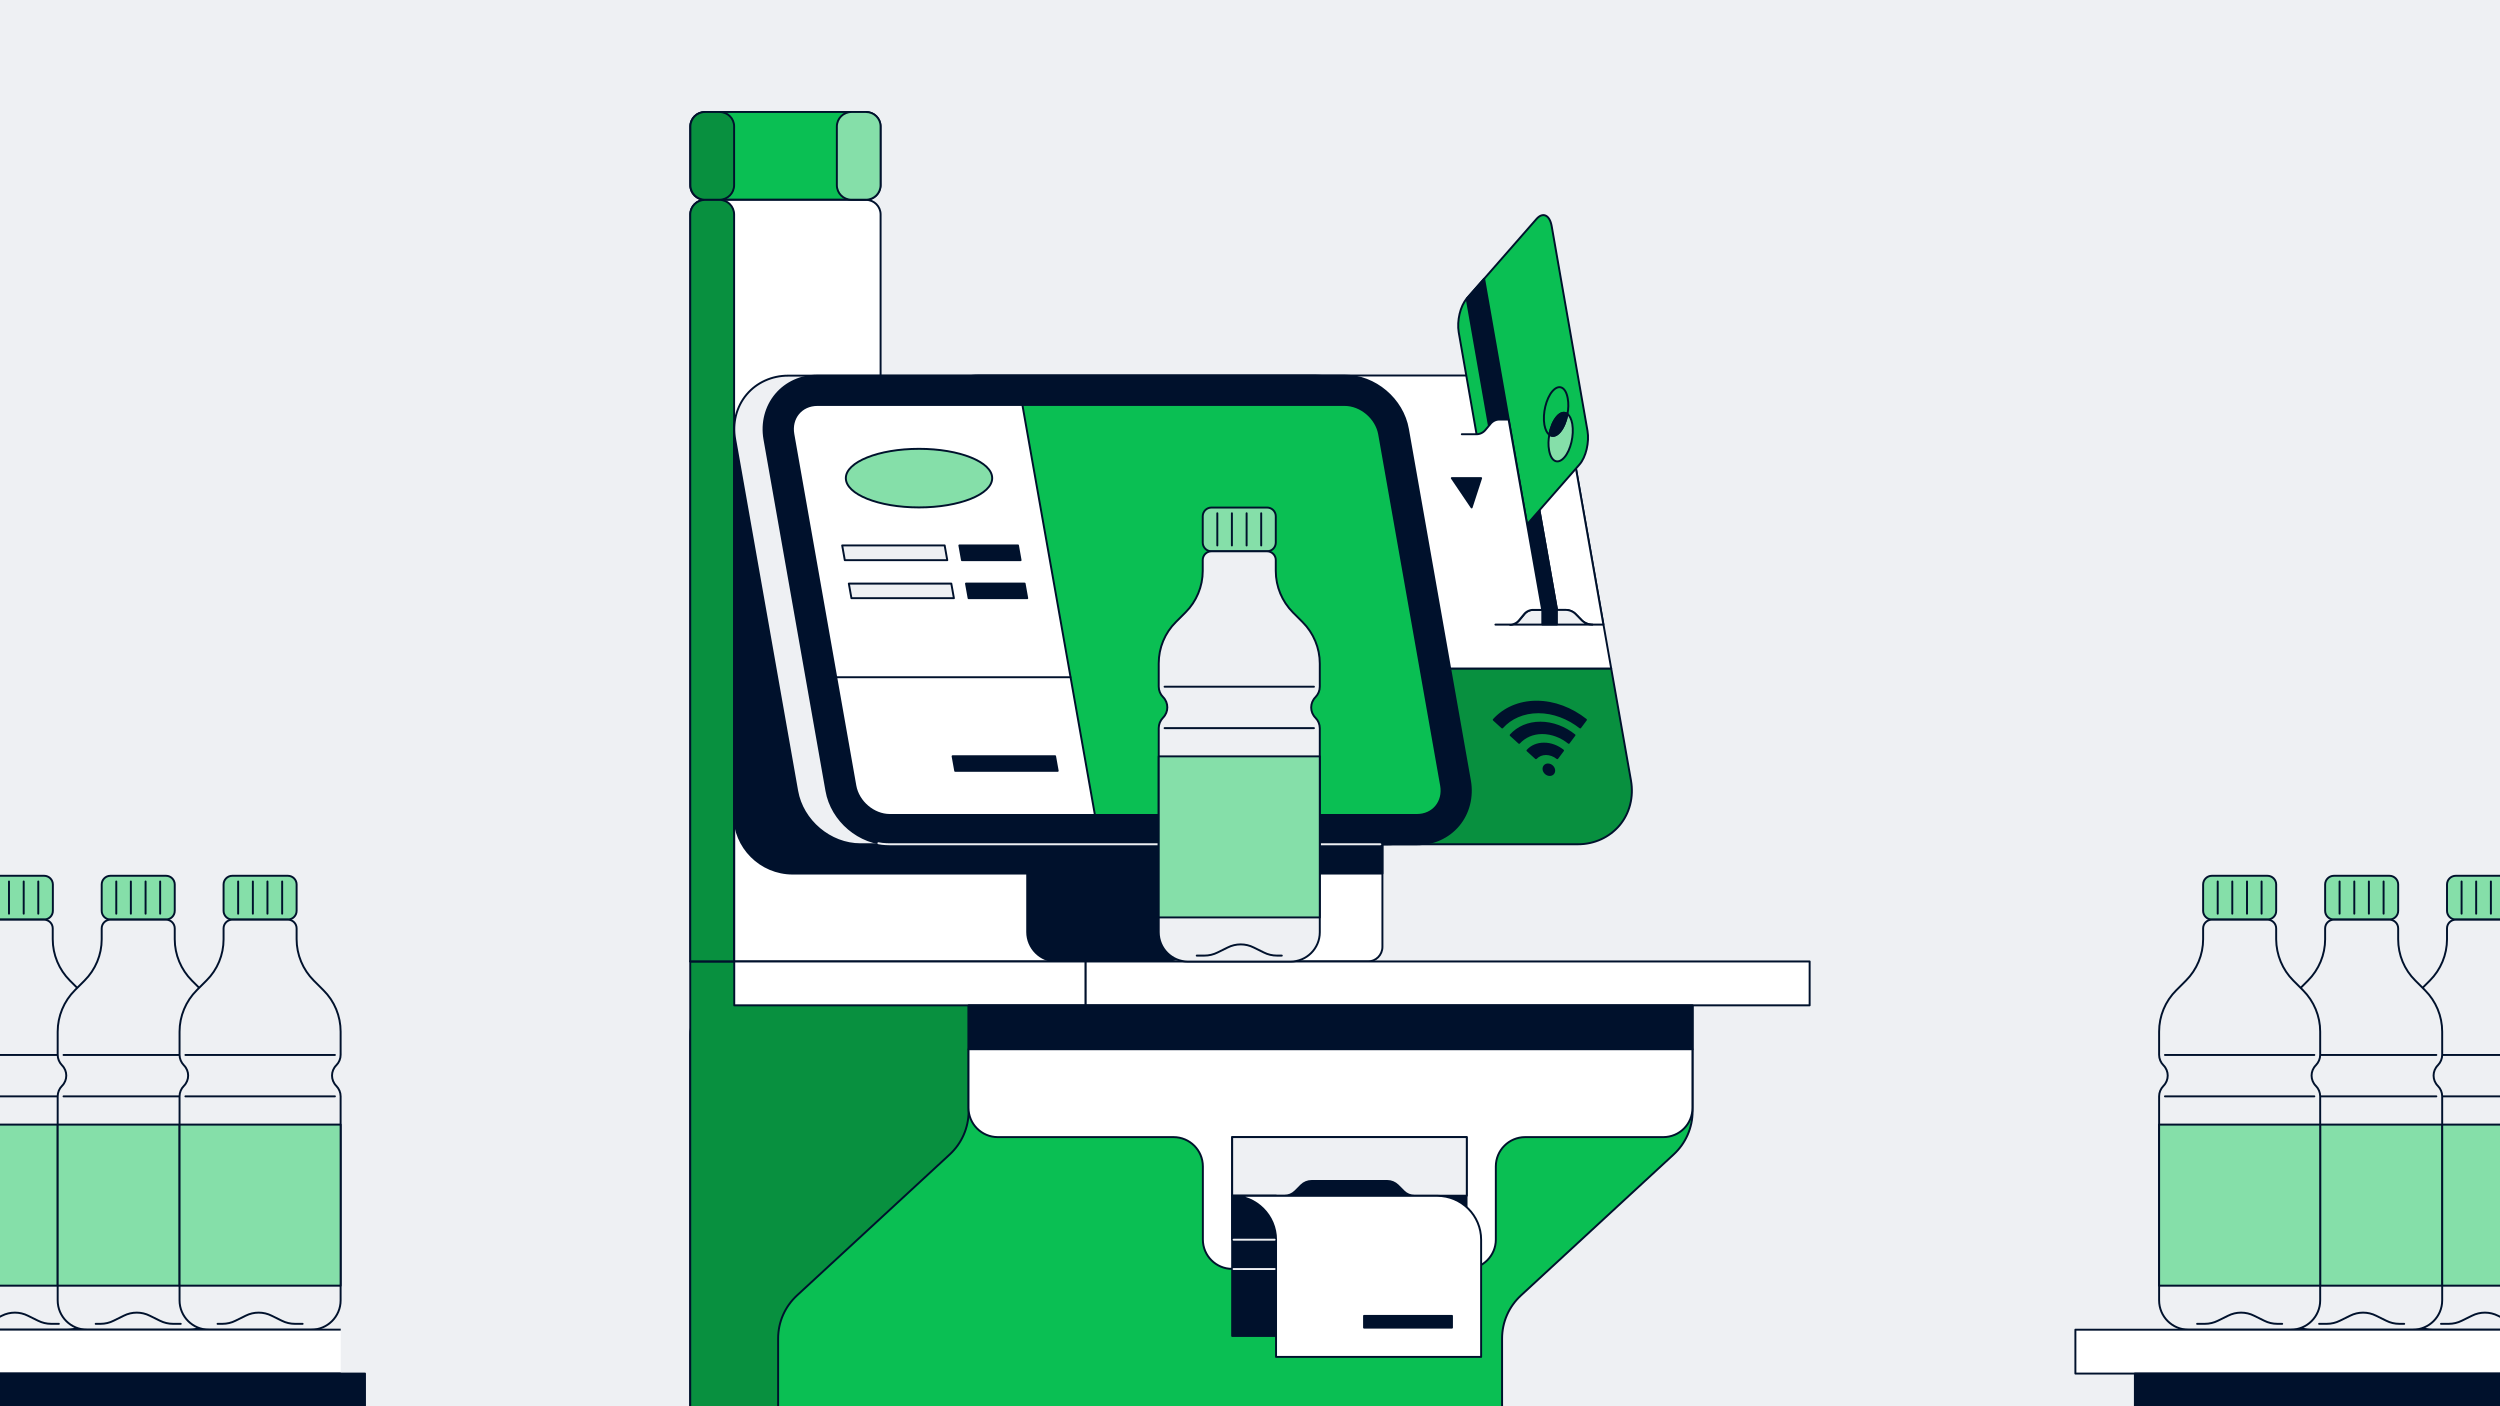 <svg xmlns="http://www.w3.org/2000/svg" xmlns:xlink="http://www.w3.org/1999/xlink" xml:space="preserve" id="Layer_1" x="0" y="0" version="1.1" viewBox="0 0 1920 1080"><style>.st1{fill:#FFFFFF;stroke:#000000;stroke-width:1.5;stroke-linecap:round;stroke-linejoin:round;stroke-miterlimit:10}.st2{fill:#00112C;stroke:#00112C;stroke-width:1.5;stroke-linecap:round;stroke-miterlimit:10}.st3{fill:#00112C;stroke:#EEF0F3;stroke-width:1.5;stroke-linecap:round;stroke-miterlimit:10}.st4{fill:#0ABF53;stroke:#0ABF53;stroke-width:1.5;stroke-linecap:round;stroke-miterlimit:10}.st5{fill:#EEF0F3;stroke:#EEF0F3;stroke-width:1.5;stroke-linecap:round;stroke-miterlimit:10}.st6{fill:#FFC200;stroke:#FFC200;stroke-width:1.5;stroke-linecap:round;stroke-miterlimit:10}.st8{fill:#85DFA9;stroke:#85DFA9;stroke-width:1.5;stroke-linecap:round;stroke-miterlimit:10}.st9{fill:none;stroke:#EEF0F3;stroke-width:1.5;stroke-linecap:round;stroke-miterlimit:10}.st10{fill:#EEF0F3;stroke:#00112C;stroke-width:1.5;stroke-linecap:round;stroke-miterlimit:10}.st13{fill:#ED8A5F;stroke:#00112C;stroke-width:1.5;stroke-linecap:round;stroke-linejoin:round;stroke-miterlimit:10}.st17{fill:none;stroke:#000000;stroke-width:1.5;stroke-linecap:round;stroke-linejoin:round;stroke-miterlimit:10}.st19{fill:#EEF0F3;stroke:#00112C;stroke-width:1.5;stroke-miterlimit:10}.st22{fill:none;stroke:#00112C;stroke-width:1.5;stroke-miterlimit:10}.st23{fill:none;stroke:#FFFFFF;stroke-width:1.5;stroke-linecap:round;stroke-linejoin:round;stroke-miterlimit:10}.st24{fill:#E6735C;stroke:#00112C;stroke-width:1.5;stroke-linecap:round;stroke-linejoin:round;stroke-miterlimit:10}.st25{fill:#FFB797;stroke:#00112C;stroke-width:1.5;stroke-linecap:round;stroke-linejoin:round;stroke-miterlimit:10}.st26{fill:#0ABE53;stroke:#00112C;stroke-width:1.5;stroke-linecap:round;stroke-linejoin:round;stroke-miterlimit:10}.st27{fill:#84DEA8;stroke:#00112C;stroke-width:1.5;stroke-linecap:round;stroke-linejoin:round;stroke-miterlimit:10}.st28{fill:none}.st29{fill:#F3F6F9;stroke:#00112C;stroke-width:1.5;stroke-linecap:round;stroke-linejoin:round;stroke-miterlimit:10}.st30{fill:#0ABE53}.st31{fill:#00112C;stroke:#0ABF53;stroke-width:1.5;stroke-linecap:round;stroke-linejoin:round;stroke-miterlimit:10}.st32{fill:#F7F8F9;stroke:#00112C;stroke-width:1.5;stroke-linecap:round;stroke-linejoin:round;stroke-miterlimit:10}.st33{fill:#00112C;stroke:#85DFA9;stroke-width:1.5;stroke-linecap:round;stroke-linejoin:round;stroke-miterlimit:10}.st34{clip-path:url(#SVGID_00000006672276880426912450000012665427854838451881_)}.st35{clip-path:url(#SVGID_00000006672276880426912450000012665427854838451881_);fill:#FFFFFF;stroke:#00112C;stroke-width:1.5;stroke-linecap:round;stroke-linejoin:round;stroke-miterlimit:10}</style><path fill="#EEF0F3" d="M-9.7-9.8H1928.2V1089.8H-9.7z"/><defs><path id="SVGID_1_" d="M0 0H1920V1080H0z"/></defs><clipPath id="SVGID_00000138539563521909592270000015500886235256594847_"><use xlink:href="#SVGID_1_" overflow="visible"/></clipPath><g clip-path="url(#SVGID_00000138539563521909592270000015500886235256594847_)"><path fill="#0ABF53" stroke="#00112C" stroke-linecap="round" stroke-linejoin="round" stroke-miterlimit="10" stroke-width="1.5" d="M530.1 794.6v286.2h623.5V1028c0-12.6 5.2-24.5 14.5-33.1l117.3-108.3c9.2-8.5 14.5-20.5 14.5-33.1V772H552.6c-12.4.1-22.5 10.2-22.5 22.6"/><path fill="#08903F" stroke="#00112C" stroke-linecap="round" stroke-linejoin="round" stroke-miterlimit="10" stroke-width="1.5" d="M530.1 738.4v342.4h67.5V1028c0-12.6 5.2-24.5 14.5-33.1l117.3-108.3c9.2-8.5 14.5-20.5 14.5-33.1v-92.8c0-12.4-10.1-22.5-22.5-22.5H530.1z"/><path fill="#0ABF53" stroke="#00112C" stroke-linecap="round" stroke-linejoin="round" stroke-miterlimit="10" stroke-width="1.5" d="M530.1 97.2v45c0 6.2 5 11.2 11.2 11.2H665c6.2 0 11.2-5 11.2-11.2v-45c0-6.2-5-11.2-11.2-11.2H541.4c-6.2 0-11.3 5-11.3 11.2"/><path fill="#FFF" stroke="#00112C" stroke-linecap="round" stroke-linejoin="round" stroke-miterlimit="10" stroke-width="1.5" d="M530.1 738.4h146.2V164.7c0-6.2-5-11.2-11.2-11.2H541.4c-6.2 0-11.2 5-11.2 11.2v573.7z"/><path fill="#85DFA9" stroke="#00112C" stroke-linecap="round" stroke-linejoin="round" stroke-miterlimit="10" stroke-width="1.5" d="M665.1 86h-11.2c-6.2 0-11.2 5-11.2 11.2v45c0 6.2 5 11.2 11.2 11.2h11.2c6.2 0 11.2-5 11.2-11.2v-45c.1-6.2-5-11.2-11.2-11.2"/><path fill="#08903F" stroke="#00112C" stroke-linecap="round" stroke-linejoin="round" stroke-miterlimit="10" stroke-width="1.5" d="M552.6 86h-11.2c-6.2 0-11.2 5-11.2 11.2v45c0 6.2 5 11.2 11.2 11.2h11.2c6.2 0 11.2-5 11.2-11.2v-45c.1-6.2-4.9-11.2-11.2-11.2M530.1 164.7v573.6h33.7V164.7c0-6.2-5-11.2-11.2-11.2h-11.2c-6.2 0-11.3 5-11.3 11.2"/><path fill="#FFF" stroke="#00112C" stroke-linecap="round" stroke-linejoin="round" stroke-miterlimit="10" stroke-width="1.5" d="M563.9 337.1v401.3h486.6c6.2 0 11.2-5 11.2-11.2v-390c0-6.2-5-11.2-11.2-11.2H575.1c-6.2-.1-11.2 4.9-11.2 11.1"/><path fill="#00112C" stroke="#00112C" stroke-linecap="round" stroke-linejoin="round" stroke-miterlimit="10" stroke-width="1.5" d="M1061.7 325.9H563.9v300c0 24.8 20.1 45 45 45h452.8z"/><path fill="#08903F" stroke="#00112C" stroke-linecap="round" stroke-linejoin="round" stroke-miterlimit="10" stroke-width="1.5" d="M1237.4 513.4H741.8l16.6 93.9c4.1 23 25.4 41.1 48.6 41.1h404.9c12.5 0 24.1-5.3 31.9-14.5 7.8-9.3 11-21.8 8.8-34.4z"/><path fill="#FFF" stroke="#00112C" stroke-linecap="round" stroke-linejoin="round" stroke-miterlimit="10" stroke-width="1.5" d="M1205 329.5c-4.1-23-25.4-41.1-48.6-41.1H751.5c-12.5 0-24.1 5.3-31.9 14.5-7.8 9.3-11 21.8-8.8 34.4l31 176.1h495.6z"/><ellipse cx="1189.5" cy="591.2" fill="#00112C" stroke="#00112C" stroke-linecap="round" stroke-linejoin="round" stroke-miterlimit="10" stroke-width="1.5" rx="3.7" ry="4.4" transform="rotate(-47.577 1189.458 591.146)"/><path fill="#00112C" stroke="#00112C" stroke-linecap="round" stroke-linejoin="round" stroke-miterlimit="10" stroke-width="1.5" d="M1181.5 547c11.5 0 22.9 4.5 32.1 11.7l4.4-5.9c-10.9-8.6-24.3-13.9-37.9-13.9s-25.1 5.3-32.9 13.9l6.5 5.9c6.5-7.3 16.3-11.7 27.8-11.7"/><path fill="#00112C" stroke="#00112C" stroke-linecap="round" stroke-linejoin="round" stroke-miterlimit="10" stroke-width="1.5" d="M1184.4 563c7.3 0 14.6 2.8 20.4 7.5l4.4-5.9c-7.5-6-16.8-9.6-26.2-9.6s-17.4 3.6-22.8 9.6l6.5 5.9c4.2-4.6 10.4-7.5 17.7-7.5M1187.3 579.1c3.1 0 6.2 1.2 8.7 3.2l4.4-5.9c-4.2-3.3-9.3-5.3-14.6-5.3s-9.7 2-12.7 5.3l6.5 5.9c1.9-2 4.6-3.2 7.7-3.2"/><path fill="#EEF0F3" stroke="#00112C" stroke-linecap="round" stroke-linejoin="round" stroke-miterlimit="10" stroke-width="1.5" d="M660.8 648.4c-23.2 0-44.6-18-48.6-41.1l-47.6-269.9c-2.2-12.6 1-25.1 8.8-34.4 7.7-9.2 19.4-14.5 31.9-14.5h404.9c23.2 0 44.6 18 48.6 41.1l47.6 269.9c2.2 12.5-1 25.1-8.8 34.4-7.7 9.2-19.4 14.5-31.9 14.5z"/><path fill="#00112C" stroke="#00112C" stroke-linecap="round" stroke-linejoin="round" stroke-miterlimit="10" stroke-width="1.5" d="M909.3 557.8c2.1-2.1 3.3-5 3.3-8V532c0-11.9-4.7-23.4-13.2-31.8l-7.4-7.4c-8.4-8.4-13.2-19.9-13.2-31.8v-8.4c0-3.7-3-6.7-6.7-6.7 3.7 0 6.7-3 6.7-6.7V419c0-3.7-3-6.7-6.7-6.7h-42.7c-3.7 0-6.7 3-6.7 6.7v20.2c0 3.7 3 6.7 6.7 6.7-3.7 0-6.7 3-6.7 6.7v8.4c0 11.9-4.7 23.4-13.2 31.8l-7.4 7.4c-8.4 8.4-13.2 19.9-13.2 31.8v17.8c0 3 1.2 5.8 3.3 8 4.4 4.4 4.4 11.5 0 15.9-2.1 2.1-3.3 5-3.3 8v134.1c0 12.4 10.1 22.5 22.5 22.5h82.7c12.4 0 22.5-10.1 22.5-22.5v-11.2l-4-112.5v-10.4c0-3-1.2-5.8-3.3-8h0c-4.4-4.3-4.4-11.5 0-15.9"/><path fill="#00112C" stroke="#00112C" stroke-linecap="round" stroke-linejoin="round" stroke-miterlimit="10" stroke-width="1.5" d="M683.3 648.4c-23.2 0-44.6-18-48.6-41.1l-47.6-269.9c-2.2-12.6 1-25.1 8.8-34.4 7.7-9.2 19.4-14.5 31.9-14.5h404.9c23.2 0 44.6 18 48.6 41.1l47.6 269.9c2.2 12.5-1 25.1-8.8 34.4-7.7 9.2-19.4 14.5-31.9 14.5z"/><path fill="#0ABF53" stroke="#00112C" stroke-linecap="round" stroke-linejoin="round" stroke-miterlimit="10" stroke-width="1.5" d="M1088.2 625.9H683.3c-12.4 0-24.3-10.1-26.5-22.5l-47.6-269.9C607 321 615.3 311 627.8 311h404.9c12.4 0 24.3 10.1 26.5 22.5l47.6 269.9c2.1 12.4-6.2 22.5-18.6 22.5"/><path fill="#FFF" stroke="#00112C" stroke-linecap="round" stroke-linejoin="round" stroke-miterlimit="10" stroke-width="1.5" d="M1202.3 468.4c3 0 5.9 1.2 8 3.4l4.4 4.5c2.1 2.2 5 3.4 8 3.4h8.7l-25.7-146.2h-8.8c-3 0-5.9-1.2-8-3.4l-4.4-4.5c-2.1-2.2-5-3.4-8-3.4h-6.5l25.8 146.2z"/><path fill="#85DFA9" stroke="#00112C" stroke-linecap="round" stroke-linejoin="round" stroke-miterlimit="10" stroke-width="1.5" d="m1166.7 476.4 3.9-4.7c1.7-2.1 4.3-3.3 6.9-3.3h7l-25.8-146.2h-7c-2.7 0-5.2 1.2-6.9 3.3l-3.9 4.7a8.97 8.97 0 0 1-6.9 3.3l25.8 146.2c2.7 0 5.2-1.2 6.9-3.3"/><path fill="#EEF0F3" stroke="#00112C" stroke-linecap="round" stroke-linejoin="round" stroke-miterlimit="10" stroke-width="1.5" d="m1214.7 476.3-4.4-4.5c-2.1-2.2-5-3.4-8-3.4h-24.7c-2.7 0-5.2 1.2-6.9 3.3l-3.9 4.7a8.97 8.97 0 0 1-6.9 3.3h63c-3.2 0-6.1-1.3-8.2-3.4"/><path fill="#00112C" stroke="#00112C" stroke-linecap="round" stroke-linejoin="round" stroke-miterlimit="10" stroke-width="1.5" d="M1195.8 468.4 1170 322.2 1158.8 322.2 1184.5 468.4z"/><path fill="#00112C" stroke="#00112C" stroke-linecap="round" stroke-linejoin="round" stroke-miterlimit="10" stroke-width="1.5" d="M1184.5 468.4H1195.7V479.6H1184.5z"/><path fill="#0ABF53" stroke="#00112C" stroke-linecap="round" stroke-linejoin="round" stroke-miterlimit="10" stroke-width="1.5" d="m1147.8 412.4-27.5-157.2c-1.5-8.7 1.2-20.3 6.2-25.9l53.5-61.1c4.9-5.6 10.2-3.1 11.7 5.5l27.5 157.2c1.5 8.7-1.2 20.3-6.2 25.9l-53.5 61.1c-5 5.6-10.2 3.2-11.7-5.5"/><path fill="#0ABF53" stroke="#00112C" stroke-linecap="round" stroke-linejoin="round" stroke-miterlimit="10" stroke-width="1.5" d="M1195.8 320c2.8-3.2 5.7-3.8 8-2 .8-4.1.9-8.3.2-12.1-1.5-8.7-6.7-11.2-11.7-5.5-4.9 5.6-7.7 17.2-6.2 25.9.7 3.7 2 6.3 3.7 7.6 1.1-5.6 3.2-10.7 6-13.9"/><path fill="#85DFA9" stroke="#00112C" stroke-linecap="round" stroke-linejoin="round" stroke-miterlimit="10" stroke-width="1.5" d="M1207.5 325.5c-.7-3.7-2-6.3-3.7-7.6-1 5.5-3.1 10.6-5.9 13.8s-5.7 3.8-8 2c-.8 4.1-.9 8.3-.2 12.1 1.5 8.7 6.7 11.2 11.7 5.5 4.9-5.5 7.6-17.1 6.1-25.8"/><path fill="#00112C" stroke="#00112C" stroke-linecap="round" stroke-linejoin="round" stroke-miterlimit="10" stroke-width="1.5" d="M1197.9 331.8c2.8-3.2 4.9-8.4 5.9-13.8-2.3-1.7-5.2-1.2-8 2s-4.9 8.4-5.9 13.8c2.3 1.7 5.2 1.2 8-2"/><path fill="#00112C" stroke="#00112C" stroke-linecap="round" stroke-linejoin="round" stroke-miterlimit="10" stroke-width="1.5" d="M1159.4 417.8 1126.4 229.3 1139.8 214.1 1172.8 402.5z"/><path fill="#FFF" stroke="#00112C" stroke-linecap="round" stroke-linejoin="round" stroke-miterlimit="10" stroke-width="1.5" d="M1148.5 479.7h11.2c2.7 0 5.2-1.2 6.9-3.3l3.9-4.7c1.7-2.1 4.3-3.3 6.9-3.3h7l-25.8-146.2h-7c-2.7 0-5.2 1.2-6.9 3.3l-3.9 4.7a8.97 8.97 0 0 1-6.9 3.3h-11.2"/><path fill="#00112C" stroke="#00112C" stroke-linecap="round" stroke-linejoin="round" stroke-miterlimit="10" stroke-width="1.5" d="M1130.2 389.7 1137.5 367.2 1115 367.2z"/><path fill="#FFF" stroke="#00112C" stroke-linecap="round" stroke-linejoin="round" stroke-miterlimit="10" stroke-width="1.5" d="M627.8 311c-12.4 0-20.7 10.1-18.5 22.5l47.6 269.9c2.2 12.4 14 22.5 26.5 22.5h157.5L785.2 311z"/><path fill="#FFF" stroke="#00112C" stroke-linecap="round" stroke-linejoin="round" stroke-miterlimit="10" stroke-width="1.5" d="M563.9 738.4H833.8V772.1H563.9z"/><path fill="#FFF" stroke="#00112C" stroke-linecap="round" stroke-linejoin="round" stroke-miterlimit="10" stroke-width="1.5" d="M833.8 738.4H1389.8V772.1H833.8z"/><path fill="#00112C" stroke="#00112C" stroke-linecap="round" stroke-linejoin="round" stroke-miterlimit="10" stroke-width="1.5" d="M966.3 772.1 743.9 772.1 743.9 805.9 966.3 805.9 1299.9 805.9 1299.9 772.1z"/><path fill="#00112C" stroke="#EEF0F3" stroke-linecap="round" stroke-linejoin="round" stroke-miterlimit="10" stroke-width="1.5" d="M1060.1 648.4H683.3s-5.2 0-8.7-.8"/><path fill="#85DFA9" stroke="#00112C" stroke-linecap="round" stroke-linejoin="round" stroke-miterlimit="10" stroke-width="1.5" d="M973.1 423.4h-42.7c-3.7 0-6.7-3-6.7-6.7v-20.2c0-3.7 3-6.7 6.7-6.7h42.7c3.7 0 6.7 3 6.7 6.7v20.2c0 3.7-3 6.7-6.7 6.7"/><path fill="#EEF0F3" stroke="#00112C" stroke-linecap="round" stroke-linejoin="round" stroke-miterlimit="10" stroke-width="1.5" d="m993 470.4 7.4 7.4c8.4 8.4 13.2 19.9 13.2 31.8v17.8c0 3-1.2 5.8-3.3 8h0c-4.4 4.4-4.4 11.5 0 15.9h0c2.1 2.1 3.3 5 3.3 8V716c0 12.4-10.1 22.5-22.5 22.5h-78.7c-12.4 0-22.5-10.1-22.5-22.5V559.2c0-3 1.2-5.8 3.3-8h0c4.4-4.4 4.4-11.5 0-15.9h0c-2.1-2.1-3.3-5-3.3-8v-17.8c0-11.9 4.7-23.4 13.2-31.8l7.4-7.4c8.4-8.4 13.2-19.9 13.2-31.8v-8.4c0-3.7 3-6.7 6.7-6.7h42.7c3.7 0 6.7 3 6.7 6.7v8.4c0 12 4.8 23.4 13.2 31.9"/><path fill="#85DFA9" stroke="#00112C" stroke-linecap="round" stroke-linejoin="round" stroke-miterlimit="10" stroke-width="1.5" d="M889.9 580.9H1013.6V704.6H889.9z"/><path fill="#85DFA9" stroke="#00112C" stroke-linecap="round" stroke-linejoin="round" stroke-miterlimit="10" stroke-width="1.5" d="M894.4 527.4 1009.1 527.4"/><path fill="#85DFA9" stroke="#00112C" stroke-linecap="round" stroke-linejoin="round" stroke-miterlimit="10" stroke-width="1.5" d="M1009.1 559.2 894.4 559.2"/><path fill="none" stroke="#00112C" stroke-linecap="round" stroke-linejoin="round" stroke-miterlimit="10" stroke-width="1.5" d="M919.1 733.9h5.9c3.5 0 6.9-.8 10.1-2.4l7.7-3.8c6.3-3.2 13.8-3.2 20.1 0l7.7 3.8c3.1 1.6 6.6 2.4 10.1 2.4h3.7"/><path fill="#85DFA9" stroke="#00112C" stroke-linecap="round" stroke-linejoin="round" stroke-miterlimit="10" stroke-width="1.5" d="M934.9 418.9 934.9 394.2"/><path fill="#85DFA9" stroke="#00112C" stroke-linecap="round" stroke-linejoin="round" stroke-miterlimit="10" stroke-width="1.5" d="M946.1 418.9 946.1 394.2"/><path fill="#85DFA9" stroke="#00112C" stroke-linecap="round" stroke-linejoin="round" stroke-miterlimit="10" stroke-width="1.5" d="M957.4 418.9 957.4 394.2"/><path fill="#85DFA9" stroke="#00112C" stroke-linecap="round" stroke-linejoin="round" stroke-miterlimit="10" stroke-width="1.5" d="M968.6 418.9 968.6 394.2"/><path fill="#00112C" stroke="#00112C" stroke-linecap="round" stroke-linejoin="round" stroke-miterlimit="10" stroke-width="1.5" d="M810.3 580.8 731.6 580.8 733.6 592 812.3 592z"/><path fill="#EEF0F3" stroke="#00112C" stroke-linecap="round" stroke-linejoin="round" stroke-miterlimit="10" stroke-width="1.5" d="M725.5 418.9 646.8 418.9 648.8 430.2 727.5 430.2z"/><path fill="#00112C" stroke="#00112C" stroke-linecap="round" stroke-linejoin="round" stroke-miterlimit="10" stroke-width="1.5" d="M781.8 418.9 736.8 418.9 738.8 430.2 783.8 430.2z"/><path fill="#EEF0F3" stroke="#00112C" stroke-linecap="round" stroke-linejoin="round" stroke-miterlimit="10" stroke-width="1.5" d="M730.6 448.2 651.9 448.2 653.9 459.4 732.6 459.4z"/><path fill="#00112C" stroke="#00112C" stroke-linecap="round" stroke-linejoin="round" stroke-miterlimit="10" stroke-width="1.5" d="M786.9 448.2 741.9 448.2 743.9 459.4 788.9 459.4z"/><path fill="#00112C" stroke="#00112C" stroke-linecap="round" stroke-linejoin="round" stroke-miterlimit="10" stroke-width="1.5" d="M642.1 520.1 822.1 520.1"/><ellipse cx="705.8" cy="367.2" fill="#85DFA9" stroke="#00112C" stroke-linecap="round" stroke-linejoin="round" stroke-miterlimit="10" stroke-width="1.5" rx="56.2" ry="22.5"/><path fill="#FFF" stroke="#00112C" stroke-linecap="round" stroke-linejoin="round" stroke-miterlimit="10" stroke-width="1.5" d="M1277.4 873.3h-106.1c-12.4 0-22.5 10.1-22.5 22.5V952c0 12.4-10.1 22.5-22.5 22.5h-180c-12.4 0-22.5-10.1-22.5-22.5v-56.2c0-12.4-10.1-22.5-22.5-22.5h-135c-12.4 0-22.5-10.1-22.5-22.5v-45h556v45c.1 12.5-10 22.5-22.4 22.5"/><path fill="#00112C" stroke="#00112C" stroke-linecap="round" stroke-linejoin="round" stroke-miterlimit="10" stroke-width="1.5" d="M946.3 873.3H1126.3V952H946.3z"/><path fill="#EEF0F3" stroke="#00112C" stroke-linecap="round" stroke-linejoin="round" stroke-miterlimit="10" stroke-width="1.5" d="M946.3 873.3v45h40.3c3 0 5.8-1.2 8-3.3l4.7-4.7c2.1-2.1 5-3.3 8-3.3h58.2c3 0 5.8 1.2 8 3.3l4.7 4.7c2.1 2.1 5 3.3 8 3.3h40.3v-45z"/><path fill="#00112C" stroke="#00112C" stroke-linecap="round" stroke-linejoin="round" stroke-miterlimit="10" stroke-width="1.5" d="M946.3 918.3H980V1026H946.3z"/><path fill="#FFF" stroke="#00112C" stroke-linecap="round" stroke-linejoin="round" stroke-miterlimit="10" stroke-width="1.5" d="M1137.5 1042.1v-90c0-18.6-15.1-33.7-33.7-33.7H946.3h0c18.6 0 33.7 15.1 33.7 33.7v90z"/><path fill="none" stroke="#EEF0F3" stroke-linecap="round" stroke-linejoin="round" stroke-miterlimit="10" stroke-width="1.5" d="M947.4 952.1 978.9 952.1"/><path fill="none" stroke="#EEF0F3" stroke-linecap="round" stroke-linejoin="round" stroke-miterlimit="10" stroke-width="1.5" d="M947.4 974.6 978.9 974.6"/><path fill="#00112C" stroke="#00112C" stroke-linecap="round" stroke-linejoin="round" stroke-miterlimit="10" stroke-width="1.5" d="M1047.6 1010.6H1115.1V1019.6H1047.6z"/></g><g clip-path="url(#SVGID_00000138539563521909592270000015500886235256594847_)"><path fill="#85DFA9" stroke="#00112C" stroke-linecap="round" stroke-linejoin="round" stroke-miterlimit="10" stroke-width="1.5" d="M1928.7 706.2H1886c-3.7 0-6.7-3-6.7-6.7v-20.2c0-3.7 3-6.7 6.7-6.7h42.7c3.7 0 6.7 3 6.7 6.7v20.2c0 3.7-3 6.7-6.7 6.7"/><path fill="#EEF0F3" stroke="#00112C" stroke-linecap="round" stroke-linejoin="round" stroke-miterlimit="10" stroke-width="1.5" d="m1948.6 753.1 7.4 7.4c8.4 8.4 13.2 19.9 13.2 31.8v17.8c0 3-1.2 5.8-3.3 8v0c-4.4 4.4-4.4 11.5 0 15.9h0c2.1 2.1 3.3 5 3.3 8v156.7c0 12.4-10.1 22.5-22.5 22.5H1868c-12.4 0-22.5-10.1-22.5-22.5V842c0-3 1.2-5.8 3.3-8h0c4.4-4.4 4.4-11.5 0-15.9h0c-2.1-2.1-3.3-5-3.3-8v-17.8c0-11.9 4.7-23.4 13.2-31.8l7.4-7.4c8.4-8.4 13.2-19.9 13.2-31.8V713c0-3.7 3-6.7 6.7-6.7h42.7c3.7 0 6.7 3 6.7 6.7v8.4c0 11.9 4.8 23.3 13.2 31.7"/><path fill="#85DFA9" stroke="#00112C" stroke-linecap="round" stroke-linejoin="round" stroke-miterlimit="10" stroke-width="1.5" d="M1845.5 863.7H1969.2V987.4H1845.5z"/><path fill="#85DFA9" stroke="#00112C" stroke-linecap="round" stroke-linejoin="round" stroke-miterlimit="10" stroke-width="1.5" d="M1850 810.2 1964.7 810.2"/><path fill="#85DFA9" stroke="#00112C" stroke-linecap="round" stroke-linejoin="round" stroke-miterlimit="10" stroke-width="1.5" d="M1964.7 842 1850 842"/><path fill="none" stroke="#00112C" stroke-linecap="round" stroke-linejoin="round" stroke-miterlimit="10" stroke-width="1.5" d="M1874.7 1016.7h5.9c3.5 0 6.9-.8 10.1-2.4l7.7-3.8c6.3-3.2 13.8-3.2 20.1 0l7.7 3.8c3.1 1.6 6.6 2.4 10.1 2.4h3.7"/><path fill="#85DFA9" stroke="#00112C" stroke-linecap="round" stroke-linejoin="round" stroke-miterlimit="10" stroke-width="1.5" d="M1890.5 701.7 1890.5 677"/><path fill="#85DFA9" stroke="#00112C" stroke-linecap="round" stroke-linejoin="round" stroke-miterlimit="10" stroke-width="1.5" d="M1901.7 701.7 1901.7 677"/><path fill="#85DFA9" stroke="#00112C" stroke-linecap="round" stroke-linejoin="round" stroke-miterlimit="10" stroke-width="1.5" d="M1913 701.7 1913 677"/></g><g clip-path="url(#SVGID_00000138539563521909592270000015500886235256594847_)"><path fill="#85DFA9" stroke="#00112C" stroke-linecap="round" stroke-linejoin="round" stroke-miterlimit="10" stroke-width="1.5" d="M1835.1 706.2h-42.7c-3.7 0-6.7-3-6.7-6.7v-20.2c0-3.7 3-6.7 6.7-6.7h42.7c3.7 0 6.7 3 6.7 6.7v20.2c0 3.7-3 6.7-6.7 6.7"/><path fill="#EEF0F3" stroke="#00112C" stroke-linecap="round" stroke-linejoin="round" stroke-miterlimit="10" stroke-width="1.5" d="m1855 753.1 7.4 7.4c8.4 8.4 13.2 19.9 13.2 31.8v17.8c0 3-1.2 5.8-3.3 8v0c-4.4 4.4-4.4 11.5 0 15.9h0c2.1 2.1 3.3 5 3.3 8v156.7c0 12.4-10.1 22.5-22.5 22.5h-78.7c-12.4 0-22.5-10.1-22.5-22.5V842c0-3 1.2-5.8 3.3-8h0c4.4-4.4 4.4-11.5 0-15.9h0c-2.1-2.1-3.3-5-3.3-8v-17.8c0-11.9 4.7-23.4 13.2-31.8l7.4-7.4c8.4-8.4 13.2-19.9 13.2-31.8V713c0-3.7 3-6.7 6.7-6.7h42.7c3.7 0 6.7 3 6.7 6.7v8.4c0 11.9 4.7 23.3 13.2 31.7"/><path fill="#85DFA9" stroke="#00112C" stroke-linecap="round" stroke-linejoin="round" stroke-miterlimit="10" stroke-width="1.5" d="M1751.8 863.7H1875.5V987.4H1751.8z"/><path fill="#85DFA9" stroke="#00112C" stroke-linecap="round" stroke-linejoin="round" stroke-miterlimit="10" stroke-width="1.5" d="M1756.3 810.2 1871.1 810.2"/><path fill="#85DFA9" stroke="#00112C" stroke-linecap="round" stroke-linejoin="round" stroke-miterlimit="10" stroke-width="1.5" d="M1871.1 842 1756.3 842"/><path fill="none" stroke="#00112C" stroke-linecap="round" stroke-linejoin="round" stroke-miterlimit="10" stroke-width="1.5" d="M1781.1 1016.7h5.9c3.5 0 6.9-.8 10.1-2.4l7.7-3.8c6.3-3.2 13.8-3.2 20.1 0l7.7 3.8c3.1 1.6 6.6 2.4 10.1 2.4h3.7"/><path fill="#85DFA9" stroke="#00112C" stroke-linecap="round" stroke-linejoin="round" stroke-miterlimit="10" stroke-width="1.5" d="M1796.8 701.7 1796.8 677"/><path fill="#85DFA9" stroke="#00112C" stroke-linecap="round" stroke-linejoin="round" stroke-miterlimit="10" stroke-width="1.5" d="M1808.1 701.7 1808.1 677"/><path fill="#85DFA9" stroke="#00112C" stroke-linecap="round" stroke-linejoin="round" stroke-miterlimit="10" stroke-width="1.5" d="M1819.3 701.7 1819.3 677"/><path fill="#85DFA9" stroke="#00112C" stroke-linecap="round" stroke-linejoin="round" stroke-miterlimit="10" stroke-width="1.5" d="M1830.6 701.7 1830.6 677"/></g><g clip-path="url(#SVGID_00000138539563521909592270000015500886235256594847_)"><path fill="#85DFA9" stroke="#00112C" stroke-linecap="round" stroke-linejoin="round" stroke-miterlimit="10" stroke-width="1.5" d="M1741.4 706.2h-42.7c-3.7 0-6.7-3-6.7-6.7v-20.2c0-3.7 3-6.7 6.7-6.7h42.7c3.7 0 6.7 3 6.7 6.7v20.2c.1 3.7-3 6.7-6.7 6.7"/><path fill="#EEF0F3" stroke="#00112C" stroke-linecap="round" stroke-linejoin="round" stroke-miterlimit="10" stroke-width="1.5" d="m1761.3 753.1 7.4 7.4c8.4 8.4 13.2 19.9 13.2 31.8v17.8c0 3-1.2 5.8-3.3 8v0c-4.4 4.4-4.4 11.5 0 15.9h0c2.1 2.1 3.3 5 3.3 8v156.7c0 12.4-10.1 22.5-22.5 22.5h-78.7c-12.4 0-22.5-10.1-22.5-22.5V842c0-3 1.2-5.8 3.3-8h0c4.4-4.4 4.4-11.5 0-15.9h0c-2.1-2.1-3.3-5-3.3-8v-17.8c0-11.9 4.7-23.4 13.2-31.8l7.4-7.4c8.4-8.4 13.2-19.9 13.2-31.8V713c0-3.7 3-6.7 6.7-6.7h42.7c3.7 0 6.7 3 6.7 6.7v8.4c.1 11.9 4.8 23.3 13.2 31.7"/><path fill="#85DFA9" stroke="#00112C" stroke-linecap="round" stroke-linejoin="round" stroke-miterlimit="10" stroke-width="1.5" d="M1658.2 863.7H1781.9V987.4H1658.2z"/><path fill="#85DFA9" stroke="#00112C" stroke-linecap="round" stroke-linejoin="round" stroke-miterlimit="10" stroke-width="1.5" d="M1662.7 810.2 1777.4 810.2"/><path fill="#85DFA9" stroke="#00112C" stroke-linecap="round" stroke-linejoin="round" stroke-miterlimit="10" stroke-width="1.5" d="M1777.4 842 1662.7 842"/><path fill="none" stroke="#00112C" stroke-linecap="round" stroke-linejoin="round" stroke-miterlimit="10" stroke-width="1.5" d="M1687.4 1016.7h5.9c3.5 0 6.9-.8 10.1-2.4l7.7-3.8c6.3-3.2 13.8-3.2 20.1 0l7.7 3.8c3.1 1.6 6.6 2.4 10.1 2.4h3.7"/><path fill="#85DFA9" stroke="#00112C" stroke-linecap="round" stroke-linejoin="round" stroke-miterlimit="10" stroke-width="1.5" d="M1703.2 701.7 1703.2 677"/><path fill="#85DFA9" stroke="#00112C" stroke-linecap="round" stroke-linejoin="round" stroke-miterlimit="10" stroke-width="1.5" d="M1714.4 701.7 1714.4 677"/><path fill="#85DFA9" stroke="#00112C" stroke-linecap="round" stroke-linejoin="round" stroke-miterlimit="10" stroke-width="1.5" d="M1725.7 701.7 1725.7 677"/><path fill="#85DFA9" stroke="#00112C" stroke-linecap="round" stroke-linejoin="round" stroke-miterlimit="10" stroke-width="1.5" d="M1736.9 701.7 1736.9 677"/></g><path fill="#FFF" stroke="#00112C" stroke-linecap="round" stroke-linejoin="round" stroke-miterlimit="10" stroke-width="1.5" d="M1593.9 1021.2H1984.2V1054.9H1593.9z" clip-path="url(#SVGID_00000138539563521909592270000015500886235256594847_)"/><g clip-path="url(#SVGID_00000138539563521909592270000015500886235256594847_)"><path fill="#00112C" stroke="#00112C" stroke-linecap="round" stroke-linejoin="round" stroke-miterlimit="10" stroke-width="1.5" d="M1697.1 1054.9 1639.6 1054.9 1639.6 1088.6 1697.1 1088.6 1984.2 1088.6 1984.2 1054.9z"/></g><g clip-path="url(#SVGID_00000138539563521909592270000015500886235256594847_)"><path fill="#85DFA9" stroke="#00112C" stroke-linecap="round" stroke-linejoin="round" stroke-miterlimit="10" stroke-width="1.5" d="M-8.8 706.2h42.7c3.7 0 6.7-3 6.7-6.7v-20.2c0-3.7-3-6.7-6.7-6.7H-8.8c-3.7 0-6.7 3-6.7 6.7v20.2c-.1 3.7 2.9 6.7 6.7 6.7"/><path fill="#EEF0F3" stroke="#00112C" stroke-linecap="round" stroke-linejoin="round" stroke-miterlimit="10" stroke-width="1.5" d="m-28.8 753.1-7.4 7.4c-8.4 8.4-13.2 19.9-13.2 31.8v17.8c0 3 1.2 5.8 3.3 8h0c4.4 4.4 4.4 11.5 0 15.9h0c-2.1 2.1-3.3 5-3.3 8v156.7c0 12.4 10.1 22.5 22.5 22.5h78.7c12.4 0 22.5-10.1 22.5-22.5V842c0-3-1.2-5.8-3.3-8h0c-4.4-4.4-4.4-11.5 0-15.9h0c2.1-2.1 3.3-5 3.3-8v-17.8c0-11.9-4.7-23.4-13.2-31.8l-7.4-7.4c-8.4-8.4-13.2-19.9-13.2-31.8V713c0-3.7-3-6.7-6.7-6.7H-8.8c-3.7 0-6.7 3-6.7 6.7v8.4c-.1 11.9-4.8 23.3-13.3 31.7"/><path fill="#85DFA9" stroke="#00112C" stroke-linecap="round" stroke-linejoin="round" stroke-miterlimit="10" stroke-width="1.5" d="M-49.3 863.7H74.4V987.4H-49.3z"/><path fill="#85DFA9" stroke="#00112C" stroke-linecap="round" stroke-linejoin="round" stroke-miterlimit="10" stroke-width="1.5" d="M69.9 810.2-44.8 810.2"/><path fill="#85DFA9" stroke="#00112C" stroke-linecap="round" stroke-linejoin="round" stroke-miterlimit="10" stroke-width="1.5" d="M-44.8 842 69.9 842"/><path fill="none" stroke="#00112C" stroke-linecap="round" stroke-linejoin="round" stroke-miterlimit="10" stroke-width="1.5" d="M45.2 1016.7h-5.9c-3.5 0-6.9-.8-10.1-2.4l-7.7-3.8c-6.3-3.2-13.8-3.2-20.1 0l-7.7 3.8c-3.1 1.6-6.6 2.4-10.1 2.4h-3.7"/><path fill="#85DFA9" stroke="#00112C" stroke-linecap="round" stroke-linejoin="round" stroke-miterlimit="10" stroke-width="1.5" d="M29.4 701.7 29.4 677"/><path fill="#85DFA9" stroke="#00112C" stroke-linecap="round" stroke-linejoin="round" stroke-miterlimit="10" stroke-width="1.5" d="M18.2 701.7 18.2 677"/><path fill="#85DFA9" stroke="#00112C" stroke-linecap="round" stroke-linejoin="round" stroke-miterlimit="10" stroke-width="1.5" d="M6.9 701.7 6.9 677"/></g><g clip-path="url(#SVGID_00000138539563521909592270000015500886235256594847_)"><path fill="#85DFA9" stroke="#00112C" stroke-linecap="round" stroke-linejoin="round" stroke-miterlimit="10" stroke-width="1.5" d="M84.8 706.2h42.7c3.7 0 6.7-3 6.7-6.7v-20.2c0-3.7-3-6.7-6.7-6.7H84.8c-3.7 0-6.7 3-6.7 6.7v20.2c0 3.7 3 6.7 6.7 6.7"/><path fill="#EEF0F3" stroke="#00112C" stroke-linecap="round" stroke-linejoin="round" stroke-miterlimit="10" stroke-width="1.5" d="m64.9 753.1-7.4 7.4c-8.4 8.4-13.2 19.9-13.2 31.8v17.8c0 3 1.2 5.8 3.3 8h0c4.4 4.4 4.4 11.5 0 15.9h0c-2.1 2.1-3.3 5-3.3 8v156.7c0 12.4 10.1 22.5 22.5 22.5h78.7c12.4 0 22.5-10.1 22.5-22.5V842c0-3-1.2-5.8-3.3-8h0c-4.4-4.4-4.4-11.5 0-15.9h0c2.1-2.1 3.3-5 3.3-8v-17.8c0-11.9-4.7-23.4-13.2-31.8l-7.4-7.4c-8.4-8.4-13.2-19.9-13.2-31.8V713c0-3.7-3-6.7-6.7-6.7H84.8c-3.7 0-6.7 3-6.7 6.7v8.4c0 11.9-4.8 23.3-13.2 31.7"/><path fill="#85DFA9" stroke="#00112C" stroke-linecap="round" stroke-linejoin="round" stroke-miterlimit="10" stroke-width="1.5" d="M44.3 863.7H168V987.4H44.3z"/><path fill="#85DFA9" stroke="#00112C" stroke-linecap="round" stroke-linejoin="round" stroke-miterlimit="10" stroke-width="1.5" d="M163.5 810.2 48.8 810.2"/><path fill="#85DFA9" stroke="#00112C" stroke-linecap="round" stroke-linejoin="round" stroke-miterlimit="10" stroke-width="1.5" d="M48.8 842 163.5 842"/><path fill="none" stroke="#00112C" stroke-linecap="round" stroke-linejoin="round" stroke-miterlimit="10" stroke-width="1.5" d="M138.8 1016.7h-5.9c-3.5 0-6.9-.8-10.1-2.4l-7.7-3.8c-6.3-3.2-13.8-3.2-20.1 0l-7.7 3.8c-3.1 1.6-6.6 2.4-10.1 2.4h-3.7"/><path fill="#85DFA9" stroke="#00112C" stroke-linecap="round" stroke-linejoin="round" stroke-miterlimit="10" stroke-width="1.5" d="M123 701.7 123 677"/><path fill="#85DFA9" stroke="#00112C" stroke-linecap="round" stroke-linejoin="round" stroke-miterlimit="10" stroke-width="1.5" d="M111.8 701.7 111.8 677"/><path fill="#85DFA9" stroke="#00112C" stroke-linecap="round" stroke-linejoin="round" stroke-miterlimit="10" stroke-width="1.5" d="M100.5 701.7 100.5 677"/><path fill="#85DFA9" stroke="#00112C" stroke-linecap="round" stroke-linejoin="round" stroke-miterlimit="10" stroke-width="1.5" d="M89.3 701.7 89.3 677"/></g><g clip-path="url(#SVGID_00000138539563521909592270000015500886235256594847_)"><path fill="#85DFA9" stroke="#00112C" stroke-linecap="round" stroke-linejoin="round" stroke-miterlimit="10" stroke-width="1.5" d="M178.4 706.2h42.7c3.7 0 6.7-3 6.7-6.7v-20.2c0-3.7-3-6.7-6.7-6.7h-42.7c-3.7 0-6.7 3-6.7 6.7v20.2c0 3.7 3 6.7 6.7 6.7"/><path fill="#EEF0F3" stroke="#00112C" stroke-linecap="round" stroke-linejoin="round" stroke-miterlimit="10" stroke-width="1.5" d="m158.5 753.1-7.4 7.4c-8.4 8.4-13.2 19.9-13.2 31.8v17.8c0 3 1.2 5.8 3.3 8h0c4.4 4.4 4.4 11.5 0 15.9h0c-2.1 2.1-3.3 5-3.3 8v156.7c0 12.4 10.1 22.5 22.5 22.5h78.7c12.4 0 22.5-10.1 22.5-22.5V842c0-3-1.2-5.8-3.3-8h0c-4.4-4.4-4.4-11.5 0-15.9h0c2.1-2.1 3.3-5 3.3-8v-17.8c0-11.9-4.7-23.4-13.2-31.8l-7.4-7.4c-8.4-8.4-13.2-19.9-13.2-31.8V713c0-3.7-3-6.7-6.7-6.7h-42.7c-3.7 0-6.7 3-6.7 6.7v8.4c0 11.9-4.7 23.3-13.2 31.7"/><path fill="#85DFA9" stroke="#00112C" stroke-linecap="round" stroke-linejoin="round" stroke-miterlimit="10" stroke-width="1.5" d="M137.9 863.7H261.6V987.4H137.9z"/><path fill="#85DFA9" stroke="#00112C" stroke-linecap="round" stroke-linejoin="round" stroke-miterlimit="10" stroke-width="1.5" d="M257.2 810.2 142.4 810.2"/><path fill="#85DFA9" stroke="#00112C" stroke-linecap="round" stroke-linejoin="round" stroke-miterlimit="10" stroke-width="1.5" d="M142.4 842 257.2 842"/><path fill="none" stroke="#00112C" stroke-linecap="round" stroke-linejoin="round" stroke-miterlimit="10" stroke-width="1.5" d="M232.4 1016.7h-5.9c-3.5 0-6.9-.8-10.1-2.4l-7.7-3.8c-6.3-3.2-13.8-3.2-20.1 0l-7.7 3.8c-3.1 1.6-6.6 2.4-10.1 2.4h-3.7"/><path fill="#85DFA9" stroke="#00112C" stroke-linecap="round" stroke-linejoin="round" stroke-miterlimit="10" stroke-width="1.5" d="M216.7 701.7 216.7 677"/><path fill="#85DFA9" stroke="#00112C" stroke-linecap="round" stroke-linejoin="round" stroke-miterlimit="10" stroke-width="1.5" d="M205.4 701.7 205.4 677"/><path fill="#85DFA9" stroke="#00112C" stroke-linecap="round" stroke-linejoin="round" stroke-miterlimit="10" stroke-width="1.5" d="M194.2 701.7 194.2 677"/><path fill="#85DFA9" stroke="#00112C" stroke-linecap="round" stroke-linejoin="round" stroke-miterlimit="10" stroke-width="1.5" d="M182.9 701.7 182.9 677"/></g><path fill="#FFF" stroke="#00112C" stroke-linecap="round" stroke-linejoin="round" stroke-miterlimit="10" stroke-width="1.5" d="M-64.3 1021.2H326V1054.9H-64.3z" clip-path="url(#SVGID_00000138539563521909592270000015500886235256594847_)" transform="rotate(-180 130.837 1038.034)"/><g clip-path="url(#SVGID_00000138539563521909592270000015500886235256594847_)"><path fill="#00112C" stroke="#00112C" stroke-linecap="round" stroke-linejoin="round" stroke-miterlimit="10" stroke-width="1.5" d="M222.8 1054.9 280.3 1054.9 280.3 1088.6 222.8 1088.6-64.3 1088.6-64.3 1054.9z"/></g></svg>